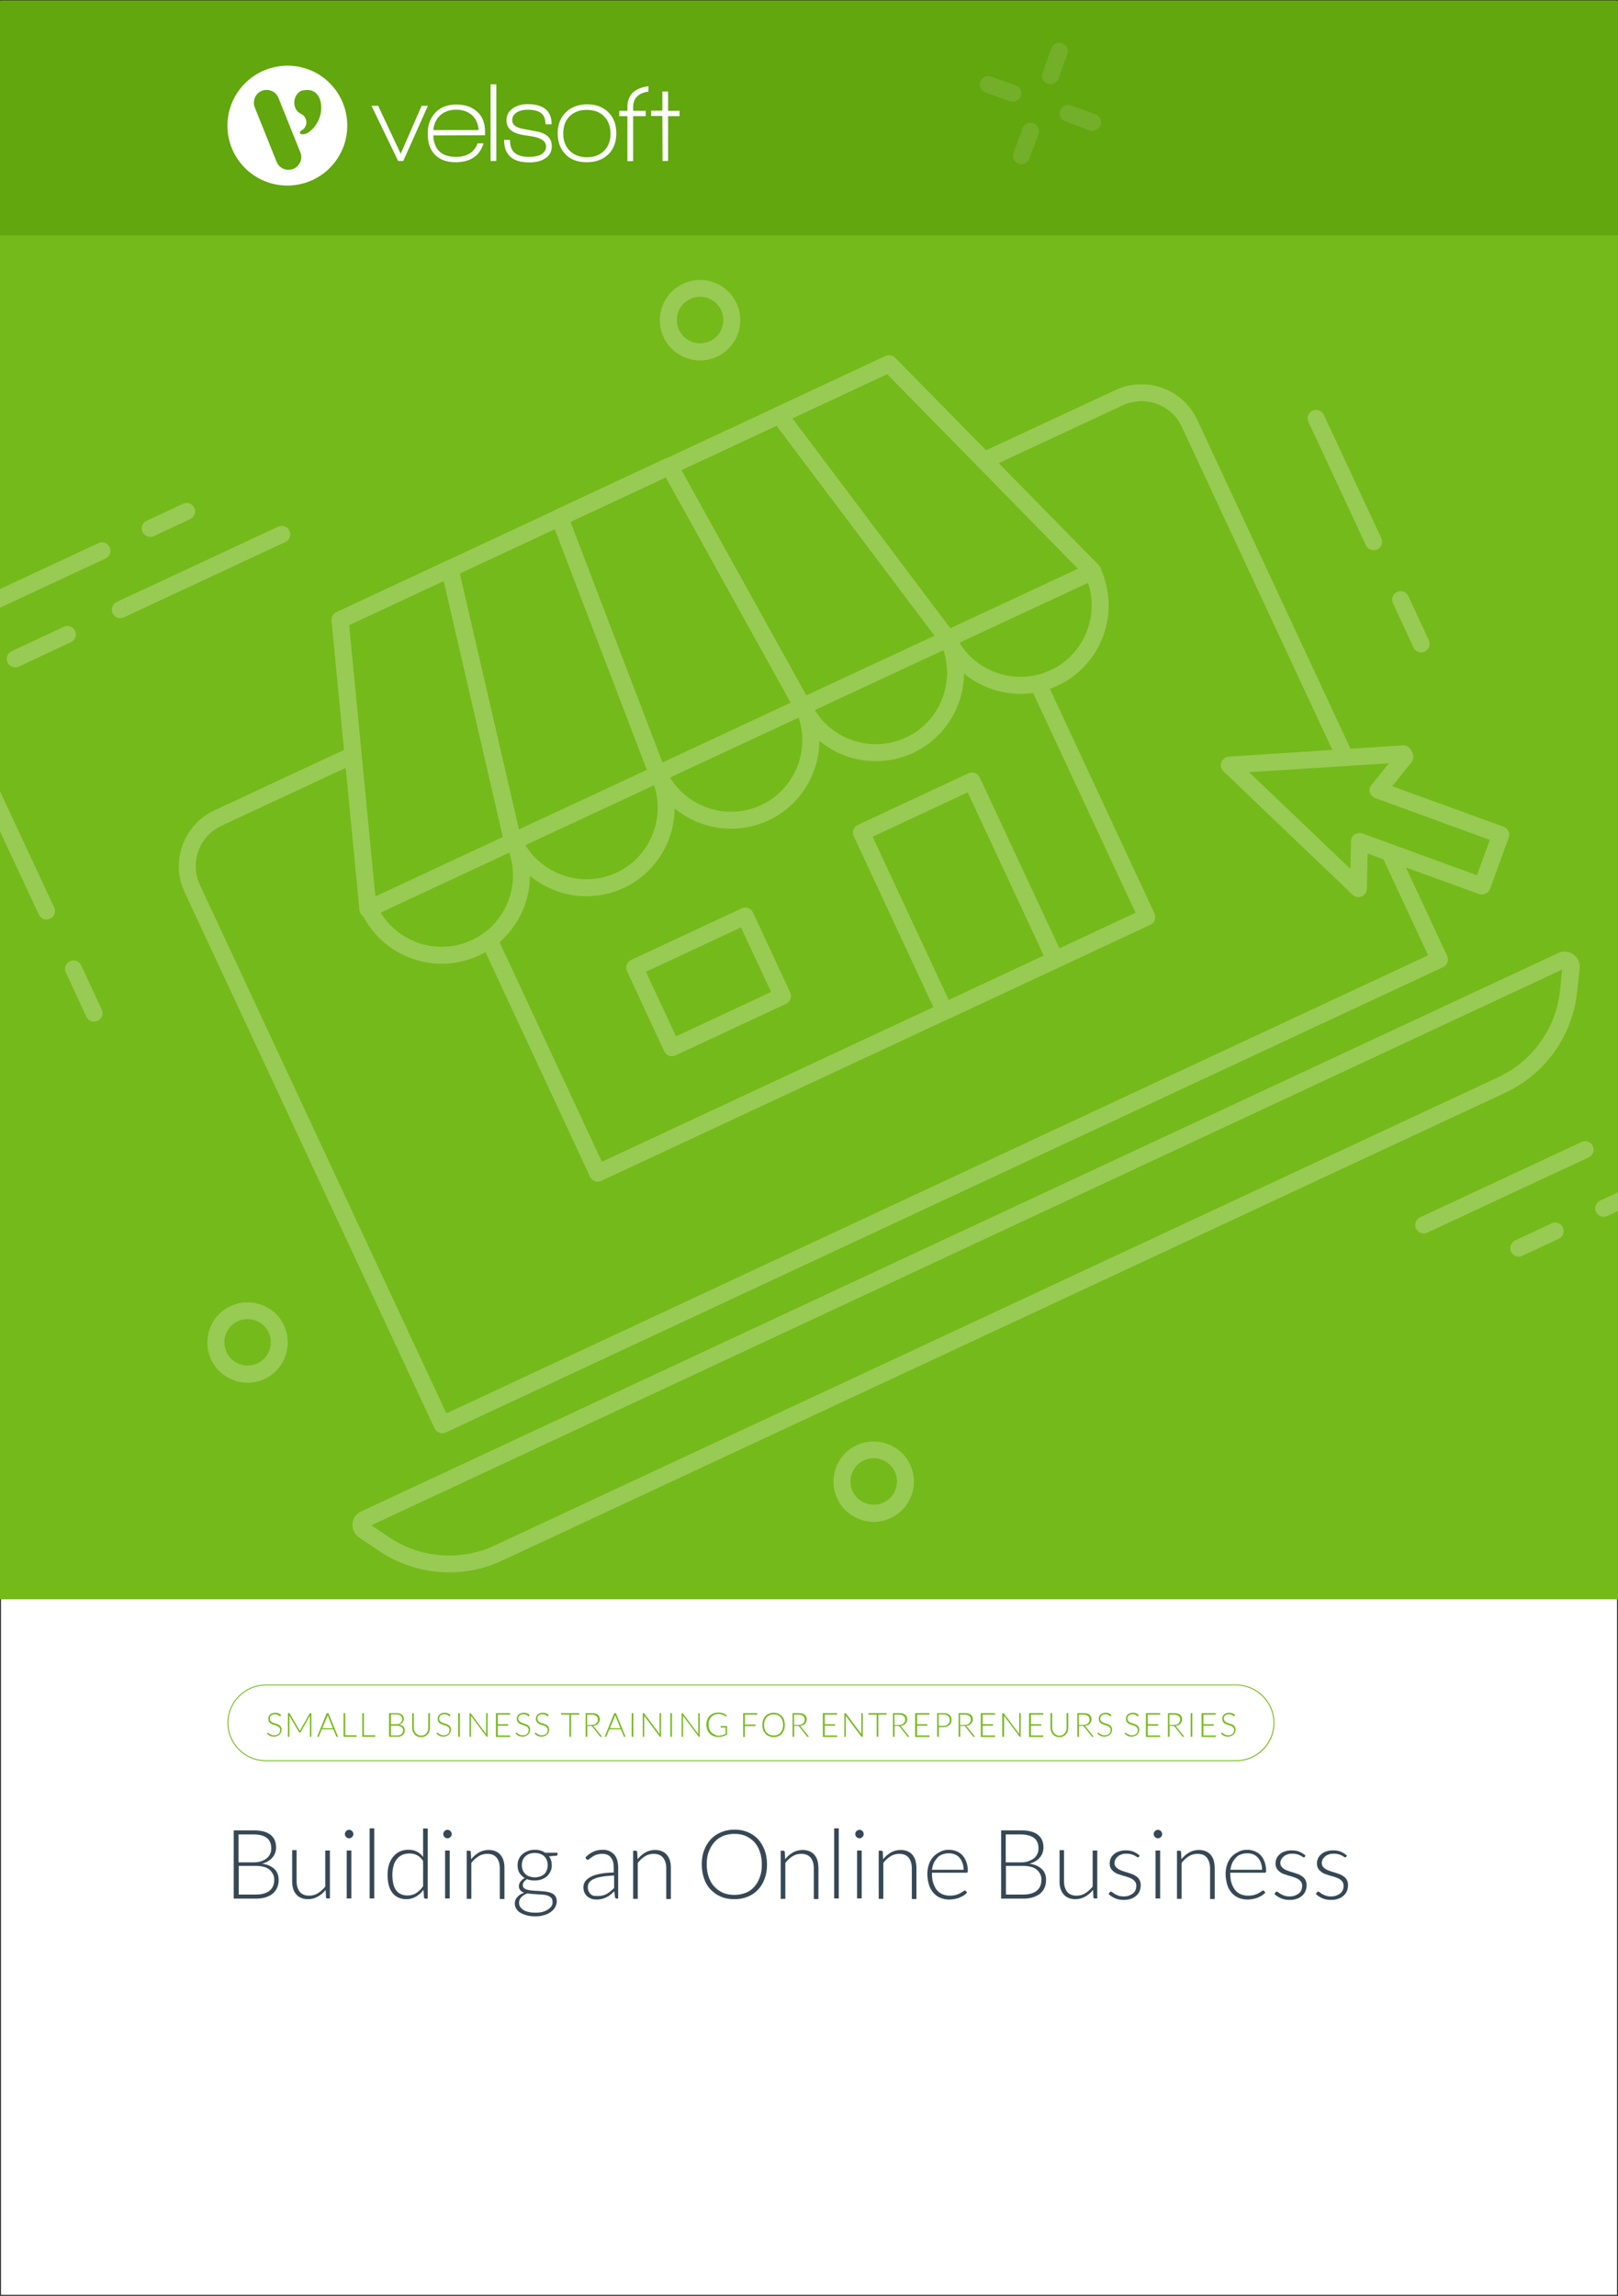<svg xmlns="http://www.w3.org/2000/svg" xml:space="preserve" style="enable-background:new 0 0 875 1241" viewBox="0 0 875 1241"><rect x="0" y="0" width="875" height="1241" fill="#333333" stroke="none"/>  <style>.st1{fill:#74ba1b}.st2{fill:#98cb53}.st3{fill:#364855}.st5{fill:#fff}</style>  <switch>    <g>      <path id="Template" d="M0 0h875v1241H0z" style="fill:#fff;stroke:#231f20;stroke-miterlimit:10"></path>      <g id="Layer_4">        <path d="M0 .5h875v864H0z" class="st1"></path>        <path d="M803.4 483.1c-1.1.5-2.4.6-3.5.2l-60.3-21.9-.4 19c0 1.8-1.1 3.4-2.8 4.2-1.7.7-3.6.3-4.9-.9l-69.9-66.8c-1.3-1.3-1.8-3.2-1.1-4.9.6-1.7 2.2-2.9 4-3l94.1-6.1c1.9-.1 3.7.9 4.5 2.6l.8 1.7c.7 1.6.5 3.5-.6 4.8l-10.4 13 60.3 21.9c2.4.9 3.6 3.5 2.7 5.9l-10.1 27.7c-.4 1.2-1.3 2.1-2.4 2.6zm-70.2-32.4c1.1-.5 2.4-.6 3.5-.2l62 22.6 7-19.1-62-22.6c-1.4-.5-2.5-1.7-2.9-3.1-.4-1.4-.1-3 .9-4.1l9.4-11.6-75.6 4.8 54.8 52.3.3-15c0-1.5.8-2.9 2-3.7l.6-.3zM549.7 54.6c-1.1.5-2.3.6-3.5.2L532.9 50c-2.4-.9-3.6-3.5-2.7-5.9.9-2.4 3.5-3.6 5.9-2.7l13.3 4.8c2.4.9 3.6 3.5 2.7 5.9-.5 1.1-1.4 2-2.4 2.5zM592.8 70.3c-1.1.5-2.3.6-3.5.2L576 65.6c-2.4-.9-3.6-3.5-2.7-5.9.9-2.4 3.5-3.6 5.9-2.7l13.3 4.8c2.4.9 3.6 3.5 2.7 5.9-.5 1.2-1.3 2.1-2.4 2.6zM554.3 88.3c-1.1.5-2.3.6-3.5.2-2.4-.9-3.6-3.5-2.7-5.9l4.9-13.3c.9-2.4 3.5-3.6 5.9-2.7 2.4.9 3.6 3.5 2.7 5.9l-4.9 13.3c-.5 1.1-1.3 2-2.4 2.5zM570 45.1c-1.1.5-2.3.6-3.5.2-2.4-.9-3.6-3.5-2.7-5.9l4.8-13.3c.9-2.4 3.5-3.6 5.9-2.7 2.4.9 3.6 3.5 2.7 5.9l-4.8 13.3c-.5 1.1-1.3 2.1-2.4 2.5zM52.8 551.8c-2.3 1.1-5 .1-6.1-2.2l-11.1-23.9c-1.1-2.3-.1-5 2.2-6.1s5-.1 6.1 2.2L55 545.7c1.1 2.3.1 5-2.2 6.1zM744.8 297c-2.3 1.1-5 .1-6.1-2.2l-31.1-66.7c-1.1-2.3-.1-5 2.2-6.1s5-.1 6.1 2.2l31.1 66.7c1.1 2.3.1 5-2.2 6.1zM770.5 352.2c-2.3 1.1-5 .1-6.1-2.2l-11.1-23.9c-1.1-2.3-.1-5 2.2-6.1 2.3-1.1 5-.1 6.1 2.2l11.1 23.9c1.1 2.3.1 5-2.2 6.1zM387.8 192.8c-10.9 5.1-23.9.3-28.9-10.5-5.1-10.9-.4-23.9 10.5-28.9 10.9-5.1 23.9-.4 28.9 10.5 5.1 10.8.4 23.8-10.5 28.9zm-14.5-31.2c-6.3 2.9-9 10.4-6.1 16.7s10.4 9 16.7 6.1c6.3-2.9 9-10.4 6.1-16.7-2.9-6.3-10.4-9-16.7-6.1zM481.7 820.6c-10.9 5.1-23.9.3-28.9-10.5-5.1-10.9-.4-23.9 10.5-28.9s23.9-.3 28.9 10.5c5.1 10.8.4 23.8-10.5 28.9zm-14.5-31.2c-6.3 2.9-9 10.4-6.1 16.7 2.9 6.3 10.4 9 16.7 6.1 6.3-2.9 9-10.4 6.1-16.7-2.9-6.3-10.4-9-16.7-6.1zM143.1 745.4c-10.9 5.1-23.9.3-28.9-10.5-5.1-10.9-.4-23.9 10.5-28.9s23.9-.4 28.9 10.5.4 23.8-10.5 28.9zm-14.5-31.2c-6.3 2.9-9 10.4-6.1 16.7 2.9 6.3 10.4 9 16.7 6.1 6.3-2.9 9-10.4 6.1-16.7-2.9-6.3-10.4-9-16.7-6.1zM154.3 293 67 333.7c-2.3 1.1-5 .1-6.1-2.2-1.1-2.3-.1-5 2.2-6.1l87.3-40.7c2.3-1.1 5-.1 6.1 2.2 1.1 2.3.1 5.1-2.2 6.1zM38.4 347.1l-28.2 13.2c-2.3 1.1-5 .1-6.1-2.2-1.1-2.3-.1-5 2.2-6.1l28.2-13.2c2.3-1.1 5-.1 6.1 2.2 1.1 2.3.1 5-2.2 6.1zM102.9 280.6l-19.7 9.2c-2.3 1.1-5 .1-6.1-2.2-1.1-2.3-.1-5 2.2-6.1l19.7-9.2c2.3-1.1 5-.1 6.1 2.2 1.1 2.2.1 5-2.2 6.1zM859.2 625.6l-87.3 40.7c-2.3 1.1-5 .1-6.1-2.2-1.1-2.3-.1-5 2.2-6.1l87.3-40.7c2.3-1.1 5-.1 6.1 2.2 1.1 2.3.1 5-2.2 6.1zM843 669.6l-19.7 9.2c-2.3 1.1-5 .1-6.1-2.2-1.1-2.3-.1-5 2.2-6.1l19.7-9.2c2.3-1.1 5-.1 6.1 2.2 1.1 2.3.1 5-2.2 6.1z" class="st2"></path>        <path d="M780.4 522.8 241.1 774.3c-2.3 1.1-5 .1-6.1-2.2L99.8 482.2c-7.7-16.6-.5-36.3 16-44.1l72.3-33.7c2.3-1.1 5-.1 6.1 2.2 1.1 2.3.1 5-2.2 6.1l-72.3 33.7c-12 5.6-17.2 19.9-11.6 31.9L241.4 764l530.9-247.6-24.9-53.5c-1.1-2.3-.1-5 2.2-6.1 2.3-1.1 5-.1 6.1 2.2l26.9 57.7c1.1 2.3.1 5-2.2 6.1zM728.5 411.6c-2.3 1.1-5 .1-6.1-2.2l-83.3-178.7c-5.6-12-19.9-17.2-31.9-11.6l-72.4 33.7c-2.3 1.1-5 .1-6.1-2.2-1.1-2.3-.1-5 2.2-6.1l72.4-33.7c16.6-7.7 36.3-.5 44.1 16l83.3 178.7c1.1 2.3.1 5-2.2 6.1zM814.2 590.6 271.3 843.7c-21.2 9.9-46.5 7.9-65.9-5.1l-11.2-7.5c-2.4-1.6-3.8-4.4-3.6-7.4.2-2.9 2-5.5 4.7-6.7l647.5-301.9c2.6-1.2 5.8-.9 8.1.8 2.4 1.7 3.7 4.6 3.4 7.5l-1.5 13.5c-2.6 23.2-17.4 43.8-38.6 53.7zM200.8 824.5l9.7 6.5c16.8 11.3 38.6 13 57 4.4l542.9-253.2c18.3-8.6 31.1-26.4 33.2-46.5l1.2-11.6-644 300.4zM572 370.6c-23.9 11.1-52.3.8-63.5-23.1-1.1-2.3-.1-5 2.2-6.1 2.3-1.1 5-.1 6.1 2.2 9 19.3 32 27.6 51.3 18.7 19.3-9 27.6-32 18.7-51.3-1.1-2.3-.1-5 2.2-6.1 2.3-1.1 5-.1 6.1 2.2 11.1 23.9.8 52.3-23.1 63.5z" class="st2"></path>        <path d="M493.8 407c-23.9 11.1-52.3.8-63.5-23.1-1.1-2.3-.1-5 2.2-6.1 2.3-1.1 5-.1 6.1 2.2 9 19.3 32 27.6 51.3 18.7 19.3-9 27.6-32 18.7-51.3-1.1-2.3-.1-5 2.2-6.1 2.3-1.1 5-.1 6.1 2.2 11.1 23.9.7 52.4-23.1 63.5z" class="st2"></path>        <path d="M415.5 443.5c-23.9 11.1-52.3.8-63.5-23.1-1.1-2.3-.1-5 2.2-6.1s5-.1 6.1 2.2c9 19.3 32 27.6 51.3 18.7 19.3-9 27.6-32 18.7-51.3-1.1-2.3-.1-5 2.2-6.1 2.3-1.1 5-.1 6.1 2.2 11.2 23.9.8 52.4-23.1 63.5z" class="st2"></path>        <path d="M337.3 480c-23.9 11.1-52.3.8-63.5-23.1-1.1-2.3-.1-5 2.2-6.1 2.3-1.1 5-.1 6.1 2.2 9 19.3 32 27.6 51.3 18.7 19.3-9 27.6-32 18.7-51.3-1.1-2.3-.1-5 2.2-6.1s5-.1 6.1 2.2c11.1 23.9.7 52.4-23.1 63.5z" class="st2"></path>        <path d="M259 516.5c-23.9 11.1-52.3.8-63.5-23.1-1.1-2.3-.1-5 2.2-6.1 2.3-1.1 5-.1 6.1 2.2 9 19.3 32 27.6 51.3 18.7s27.7-32 18.7-51.3c-1.1-2.3-.1-5 2.2-6.1 2.3-1.1 5-.1 6.1 2.2 11.2 23.9.8 52.4-23.1 63.5z" class="st2"></path>        <path d="M622.1 499.9 325.2 638.3c-2.3 1.1-5 .1-6.1-2.2l-58.7-126c-1.1-2.3-.1-5 2.2-6.1 2.3-1.1 5-.1 6.1 2.2L325.5 628l288.6-134.6-56.8-121.8c-1.1-2.3-.1-5 2.2-6.1s5-.1 6.1 2.2l58.7 126c1.1 2.4.1 5.1-2.2 6.2zM592.8 313c-1.7.8-3.8.5-5.2-.9L479.8 202.2l-291 135.7 14.8 153.2c.2 2.5-1.6 4.8-4.1 5-2.5.2-4.8-1.6-5-4.1l-15.1-156.4c-.2-1.9.9-3.8 2.6-4.6l296.9-138.5c1.8-.8 3.9-.4 5.2.9l110.1 112.1c1.8 1.8 1.8 4.7-.1 6.5-.4.4-.9.7-1.3 1z" class="st2"></path>        <path d="m279.3 459.1-78.4 36.5c-1.3.6-2.9.6-4.2-.2-1.3-.7-2.1-2.1-2.3-3.5l-15.1-156.4c-.2-1.9.9-3.8 2.6-4.6l59.4-27.7c1.3-.6 2.7-.6 4 0s2.1 1.7 2.5 3.1l34.1 147.5c.4 2.3-.7 4.4-2.6 5.3zm-76.4 25.5 69.1-32.2L240 314l-51.3 23.9 14.2 146.7z" class="st2"></path>        <path d="m357.7 422.6-78.4 36.5c-1.3.6-2.7.6-4 0-1.2-.6-2.1-1.7-2.5-3.1l-34.1-147.5c-.5-2.1.6-4.3 2.5-5.2l59.4-27.7c1.2-.5 2.5-.6 3.7-.1 1.2.5 2.1 1.4 2.6 2.6L360 416.8c.9 2.2-.2 4.8-2.3 5.8zm-77.2 25.8 69.4-32.3L300.1 286l-51.6 24 32 138.4z" class="st2"></path>        <path d="m436 386-78.4 36.5c-1.2.5-2.5.6-3.7.1-1.2-.5-2.1-1.4-2.6-2.6l-53.1-138.7c-.9-2.2.2-4.8 2.3-5.8l59.4-27.7c2.2-1 4.8-.2 6 1.9L438 379.5c.6 1.1.7 2.4.4 3.6-.3 1.4-1.2 2.4-2.4 2.9zm-77.8 26.2 69.4-32.4L360.1 258l-51.6 24.1 49.7 130.1z" class="st2"></path>        <path d="M514.4 349.5 436 386c-2.2 1-4.8.2-6-1.9l-72-129.8c-.6-1.1-.7-2.4-.4-3.6.4-1.2 1.3-2.2 2.4-2.7l59.4-27.7c2-.9 4.3-.3 5.6 1.4l91.1 121c.8 1.1 1.1 2.5.8 3.9-.3 1.2-1.2 2.3-2.5 2.9zM436 375.9l69.4-32.3L420 230.1l-51.5 24L436 375.9z" class="st2"></path>        <path d="m592.8 313-78.4 36.5c-2 .9-4.3.3-5.6-1.4l-91.1-121c-.8-1.1-1.1-2.5-.8-3.9.3-1.3 1.3-2.5 2.5-3l59.4-27.7c1.8-.8 3.9-.4 5.2.9l110.1 112.1c1 1.1 1.5 2.6 1.2 4-.2 1.6-1.2 2.8-2.5 3.5zm-78.9 26.6 69.1-32.2-103.2-105.2-51.3 23.9 85.4 113.5zM572.6 522.9l-59.8 27.9c-2.3 1.1-5 .1-6.1-2.2l-45-96.6c-1.1-2.3-.1-5 2.2-6.1l59.8-27.9c2.3-1.1 5-.1 6.1 2.2l45.1 96.6c1 2.3 0 5.1-2.3 6.1zm-59.5 17.7 51.4-24-41.2-88.3-51.4 24 41.2 88.3zM425.1 542.6l-59.8 27.9c-2.3 1.1-5 .1-6.1-2.2L339.1 525c-1.1-2.3-.1-5 2.2-6.1l59.8-27.9c2.3-1.1 5-.1 6.1 2.2l20.1 43.2c1.1 2.4.1 5.1-2.2 6.2zm-59.5 17.6 51.4-24-16.3-34.9-51.4 24 16.3 34.9zM59.3 295.8c-1.1-2.3-3.8-3.3-6.1-2.2L0 318.4v10.1l57.1-26.6c2.3-1.1 3.3-3.8 2.2-6.1zM29.3 490.5 0 427.7v21.7l21 45c1.1 2.3 3.8 3.3 6.1 2.2 2.3-1 3.3-3.8 2.2-6.1zM875 644.5l-9.7 4.5c-2.3 1.1-3.3 3.8-2.2 6.1 1.1 2.3 3.8 3.3 6.1 2.2l5.8-2.7v-10.1z" class="st2"></path>        <path d="M668.5 952H143.7c-11.4 0-20.7-9.3-20.7-20.7s9.3-20.7 20.7-20.7h524.8c11.4 0 20.7 9.3 20.7 20.7S680 952 668.5 952zm-524.8-40.9c-11.1 0-20.2 9.1-20.2 20.2s9.1 20.2 20.2 20.2h524.8c11.1 0 20.2-9.1 20.2-20.2s-9.1-20.2-20.2-20.2H143.7z" class="st1"></path>        <path d="M126.4 1026.3v-36.9H137c2.1 0 3.9.2 5.5.6 1.5.4 2.8 1 3.8 1.8s1.8 1.8 2.3 3c.5 1.2.7 2.5.7 4 0 1-.2 1.9-.5 2.8-.3.9-.8 1.7-1.5 2.5-.6.8-1.4 1.4-2.4 2-.9.6-2 1-3.2 1.3 2.9.4 5.1 1.4 6.7 2.9 1.6 1.5 2.3 3.5 2.3 5.9 0 1.6-.3 3-.8 4.2-.6 1.3-1.4 2.3-2.4 3.2-1.1.9-2.4 1.5-3.9 2s-3.3.7-5.3.7h-11.9zm2.7-19.6h8c1.7 0 3.2-.2 4.4-.7 1.2-.4 2.2-1 3-1.7.8-.7 1.3-1.5 1.7-2.4.4-.9.5-1.8.5-2.8 0-2.5-.8-4.4-2.4-5.6-1.6-1.3-4-1.9-7.3-1.9h-8v15.1zm0 1.9v15.5h9.3c3.2 0 5.7-.7 7.4-2.1 1.7-1.4 2.5-3.4 2.5-5.9 0-1.2-.2-2.2-.7-3.1s-1.1-1.7-1.9-2.4c-.8-.7-1.9-1.2-3.1-1.5-1.2-.3-2.6-.5-4.1-.5h-9.4zM160.4 1000.3v16.6c0 2.4.6 4.3 1.7 5.7s2.8 2.1 5.1 2.1c1.7 0 3.3-.4 4.7-1.3s2.8-2.1 4-3.6v-19.5h2.5v25.9H177c-.5 0-.7-.2-.7-.7l-.2-3.9c-1.2 1.5-2.6 2.7-4.2 3.6-1.6.9-3.3 1.4-5.3 1.4-1.4 0-2.7-.2-3.8-.7s-2-1.1-2.7-2c-.7-.9-1.3-1.9-1.6-3.1-.4-1.2-.5-2.6-.5-4.1v-16.6h2.4zM191.1 991.4c0 .3-.1.6-.2.9-.1.3-.3.5-.5.7-.2.2-.5.4-.7.5-.3.1-.6.2-.9.2-.3 0-.6-.1-.9-.2-.3-.1-.5-.3-.7-.5-.2-.2-.4-.4-.5-.7-.1-.3-.2-.6-.2-.9s.1-.6.2-.9c.1-.3.3-.5.5-.7.2-.2.5-.4.7-.5.3-.1.6-.2.9-.2.3 0 .6.1.9.2.3.1.5.3.7.5.2.2.4.5.5.7s.2.6.2.9zm-1.1 8.9v25.9h-2.5v-25.9h2.5zM202.4 988.3v37.9h-2.5v-37.9h2.5zM230 1026.3c-.4 0-.7-.2-.7-.7l-.3-4.1c-1.1 1.6-2.5 2.8-4 3.7-1.5.9-3.3 1.4-5.2 1.4-3.2 0-5.7-1.1-7.5-3.3-1.8-2.2-2.7-5.5-2.7-9.9 0-1.9.2-3.7.7-5.3.5-1.6 1.2-3.1 2.2-4.3 1-1.2 2.1-2.2 3.6-2.9 1.4-.7 3-1 4.8-1 1.8 0 3.3.3 4.6 1 1.3.7 2.4 1.6 3.3 2.9v-15.4h2.5v37.9H230zm-9.6-1.7c1.7 0 3.3-.4 4.7-1.3s2.6-2.1 3.7-3.7v-13.7c-1-1.5-2.1-2.5-3.3-3.1s-2.6-.9-4.1-.9-2.9.3-4 .8c-1.1.6-2.1 1.3-2.9 2.4-.8 1-1.4 2.2-1.7 3.6-.4 1.4-.6 3-.6 4.7 0 3.9.7 6.7 2.1 8.5 1.4 1.8 3.5 2.7 6.1 2.7zM244.3 991.4c0 .3-.1.6-.2.9-.1.3-.3.5-.5.7-.2.2-.5.4-.7.5-.3.1-.6.2-.9.2-.3 0-.6-.1-.9-.2-.3-.1-.5-.3-.7-.5-.2-.2-.4-.4-.5-.7-.1-.3-.2-.6-.2-.9s.1-.6.2-.9c.1-.3.3-.5.5-.7.2-.2.5-.4.7-.5.3-.1.6-.2.9-.2.3 0 .6.1.9.2.3.1.5.3.7.5.2.2.4.5.5.7s.2.6.2.9zm-1.1 8.9v25.9h-2.5v-25.9h2.5zM252.4 1026.3v-25.9h1.4c.5 0 .7.2.8.7l.2 3.9c1.2-1.5 2.6-2.7 4.1-3.6 1.6-.9 3.3-1.4 5.3-1.4 1.4 0 2.7.2 3.8.7 1.1.5 2 1.1 2.7 2s1.3 1.9 1.6 3.1c.4 1.2.5 2.6.5 4.1v16.6h-2.5v-16.6c0-2.4-.6-4.3-1.7-5.7-1.1-1.4-2.8-2.1-5.1-2.1-1.7 0-3.3.4-4.7 1.3s-2.8 2.1-3.9 3.6v19.4h-2.5zM289.2 999.9c1.1 0 2.2.1 3.1.4 1 .3 1.8.7 2.6 1.2h6.6v.9c0 .4-.2.7-.7.7l-3.9.3c.5.7.9 1.4 1.1 2.2.3.8.4 1.7.4 2.6 0 1.3-.2 2.4-.7 3.4-.5 1-1.1 1.9-1.9 2.6-.8.7-1.8 1.3-2.9 1.7s-2.4.6-3.8.6c-1.5 0-2.9-.2-4.1-.7-.7.4-1.3.9-1.7 1.5-.4.6-.6 1.1-.6 1.7 0 .7.3 1.3.8 1.7.5.4 1.2.7 2.1.9s1.8.3 2.9.4c1.1.1 2.2.1 3.4.2 1.1.1 2.3.2 3.4.3 1.1.2 2.1.4 2.9.8.9.4 1.6.9 2.1 1.6.5.7.8 1.6.8 2.8 0 1.1-.3 2.1-.8 3.1s-1.3 1.9-2.3 2.6c-1 .8-2.2 1.4-3.7 1.8-1.4.5-3.1.7-4.8.7-1.8 0-3.4-.2-4.8-.6-1.4-.4-2.5-.9-3.5-1.5s-1.6-1.4-2.1-2.2-.7-1.7-.7-2.7c0-1.4.5-2.6 1.4-3.5.9-1 2.1-1.8 3.7-2.3-.9-.3-1.6-.7-2.1-1.3-.5-.6-.8-1.3-.8-2.3 0-.4.1-.7.2-1.1.1-.4.3-.8.6-1.2.3-.4.6-.8 1-1.1.4-.3.8-.7 1.4-.9-1.2-.7-2.2-1.7-2.9-2.8-.7-1.2-1-2.6-1-4.1 0-1.3.2-2.4.7-3.4.4-1 1.1-1.9 1.9-2.6.8-.7 1.8-1.3 2.9-1.7 1.1-.5 2.4-.7 3.8-.7zm9.6 28.1c0-.8-.2-1.5-.6-2-.4-.5-1-.9-1.7-1.2-.7-.3-1.5-.5-2.5-.6-.9-.1-1.9-.2-2.9-.2-1-.1-2-.1-3.1-.2-1-.1-2-.2-2.9-.3-.7.3-1.3.6-1.8.9s-1 .7-1.4 1.1-.7.9-.9 1.4c-.2.5-.3 1.1-.3 1.7 0 .8.2 1.5.6 2.1.4.7 1 1.2 1.7 1.7.8.5 1.7.9 2.8 1.1 1.1.3 2.4.4 3.8.4 1.3 0 2.6-.1 3.7-.4 1.1-.3 2.1-.7 3-1.3.8-.5 1.5-1.2 2-1.9s.5-1.4.5-2.3zm-9.6-13.2c1.1 0 2.1-.2 3-.5s1.6-.8 2.2-1.3c.6-.6 1-1.3 1.3-2.1s.5-1.7.5-2.7-.2-1.9-.5-2.7c-.3-.8-.8-1.5-1.4-2.1s-1.3-1-2.2-1.3c-.9-.3-1.8-.5-2.9-.5-1.1 0-2.1.2-2.9.5-.9.3-1.6.8-2.2 1.3-.6.6-1.1 1.3-1.4 2.1-.3.8-.5 1.7-.5 2.7s.2 1.9.5 2.7c.3.8.8 1.5 1.4 2.1.6.6 1.3 1 2.2 1.3s1.8.5 2.9.5zM333.6 1026.3c-.5 0-.8-.2-1-.7l-.4-3.3c-.7.7-1.4 1.3-2.1 1.9-.7.6-1.4 1-2.2 1.4-.8.4-1.6.7-2.5.9-.9.2-1.9.3-2.9.3-.9 0-1.7-.1-2.6-.4-.8-.3-1.6-.7-2.2-1.2s-1.2-1.2-1.6-2.1c-.4-.8-.6-1.9-.6-3s.3-2.1.9-3c.6-.9 1.6-1.8 2.9-2.5 1.3-.7 3-1.3 5.1-1.7 2.1-.4 4.6-.7 7.5-.7v-2.7c0-2.4-.5-4.2-1.6-5.5-1-1.3-2.6-1.9-4.6-1.9-1.3 0-2.3.2-3.2.5-.9.3-1.6.7-2.2 1.1s-1.1.8-1.5 1.1c-.4.3-.7.5-1 .5-.3 0-.6-.2-.8-.5l-.4-.8c1.4-1.4 2.8-2.4 4.3-3.1 1.5-.7 3.2-1 5.1-1 1.4 0 2.6.2 3.6.7s1.9 1.1 2.6 1.9 1.2 1.8 1.6 3c.3 1.2.5 2.5.5 3.9v16.9h-.7zm-10.5-1.4c1 0 1.9-.1 2.8-.3.8-.2 1.6-.5 2.3-.9.7-.4 1.4-.9 2-1.4.6-.5 1.2-1.1 1.9-1.7v-6.8c-2.5.1-4.6.3-6.4.6-1.8.3-3.3.7-4.4 1.2-1.2.5-2 1.1-2.6 1.9-.5.7-.8 1.5-.8 2.5 0 .9.1 1.6.4 2.3.3.6.7 1.2 1.1 1.6.5.4 1 .7 1.6.9.8 0 1.4.1 2.1.1zM342.4 1026.3v-25.9h1.4c.5 0 .7.2.8.7l.2 3.9c1.2-1.5 2.6-2.7 4.1-3.6 1.6-.9 3.3-1.4 5.3-1.4 1.4 0 2.7.2 3.8.7 1.1.5 2 1.1 2.7 2s1.3 1.9 1.6 3.1c.4 1.2.5 2.6.5 4.1v16.6h-2.5v-16.6c0-2.4-.6-4.3-1.7-5.7-1.1-1.4-2.8-2.1-5.1-2.1-1.7 0-3.3.4-4.7 1.3s-2.8 2.1-3.9 3.6v19.4h-2.5zM414.8 1007.8c0 2.9-.4 5.4-1.3 7.8s-2.1 4.3-3.6 5.9-3.4 2.9-5.6 3.8c-2.2.9-4.5 1.3-7.2 1.3-2.6 0-5-.4-7.1-1.3-2.2-.9-4-2.2-5.6-3.8s-2.8-3.6-3.6-5.9-1.3-4.9-1.3-7.8c0-2.8.4-5.4 1.3-7.7s2.1-4.3 3.6-5.9c1.5-1.6 3.4-2.9 5.6-3.8 2.2-.9 4.5-1.4 7.1-1.4 2.6 0 5 .4 7.2 1.3s4 2.2 5.6 3.8c1.5 1.7 2.7 3.6 3.6 6s1.3 4.9 1.3 7.7zm-2.8 0c0-2.6-.4-4.9-1.1-6.9-.7-2.1-1.7-3.8-3-5.2-1.3-1.4-2.9-2.5-4.7-3.3-1.8-.8-3.9-1.1-6.1-1.1-2.2 0-4.2.4-6 1.1-1.8.8-3.4 1.8-4.7 3.3-1.3 1.4-2.3 3.2-3.1 5.2s-1.1 4.4-1.1 6.9c0 2.6.4 4.9 1.1 6.9.7 2 1.7 3.8 3.1 5.2 1.3 1.4 2.9 2.5 4.7 3.3 1.8.7 3.8 1.1 6 1.1s4.2-.4 6.1-1.1c1.8-.7 3.4-1.8 4.7-3.3 1.3-1.4 2.3-3.2 3-5.2.8-2 1.1-4.3 1.1-6.9zM422.2 1026.3v-25.9h1.4c.5 0 .7.2.8.7l.2 3.9c1.2-1.5 2.6-2.7 4.1-3.6 1.6-.9 3.3-1.4 5.3-1.4 1.4 0 2.7.2 3.8.7s2 1.1 2.7 2 1.3 1.9 1.6 3.1.5 2.6.5 4.1v16.6h-2.5v-16.6c0-2.4-.6-4.3-1.7-5.7-1.1-1.4-2.8-2.1-5.1-2.1-1.7 0-3.3.4-4.7 1.3s-2.8 2.1-3.9 3.6v19.4h-2.5zM453.6 988.3v37.9h-2.5v-37.9h2.5zM467.1 991.4c0 .3-.1.6-.2.9-.1.3-.3.5-.5.7-.2.2-.5.4-.7.5-.3.1-.6.2-.9.2-.3 0-.6-.1-.9-.2-.3-.1-.5-.3-.7-.5-.2-.2-.4-.4-.5-.7-.1-.3-.2-.6-.2-.9s.1-.6.2-.9c.1-.3.3-.5.5-.7.2-.2.5-.4.7-.5.3-.1.6-.2.9-.2.3 0 .6.1.9.2.3.1.5.3.7.5.2.2.4.5.5.7.1.3.2.6.2.9zm-1.1 8.9v25.9h-2.5v-25.9h2.5zM475.2 1026.3v-25.9h1.4c.5 0 .7.2.8.7l.2 3.9c1.2-1.5 2.6-2.7 4.1-3.6 1.6-.9 3.3-1.4 5.3-1.4 1.4 0 2.7.2 3.8.7 1.1.5 2 1.1 2.7 2 .7.9 1.3 1.9 1.6 3.1s.5 2.6.5 4.1v16.6h-2.5v-16.6c0-2.4-.6-4.3-1.7-5.7s-2.8-2.1-5.1-2.1c-1.7 0-3.3.4-4.7 1.3s-2.8 2.1-3.9 3.6v19.4h-2.5zM513.2 999.9c1.5 0 2.8.3 4.1.8 1.2.5 2.3 1.2 3.2 2.2.9 1 1.6 2.2 2.1 3.6s.8 3 .8 4.8c0 .4-.1.6-.2.8-.1.1-.3.2-.5.2H504v.5c0 1.9.2 3.7.7 5.1.5 1.5 1.1 2.7 1.9 3.7.8 1 1.8 1.8 3 2.3 1.2.5 2.5.8 4 .8 1.3 0 2.4-.1 3.4-.4 1-.3 1.8-.6 2.4-1 .7-.4 1.2-.7 1.6-1s.7-.4.8-.4c.2 0 .4.1.5.3l.7.8c-.4.5-1 1-1.7 1.5s-1.5.8-2.3 1.2-1.7.6-2.7.8c-1 .2-1.9.3-2.9.3-1.8 0-3.4-.3-4.8-.9-1.5-.6-2.7-1.5-3.8-2.7-1-1.2-1.9-2.6-2.4-4.3s-.9-3.7-.9-5.9c0-1.9.3-3.6.8-5.1.5-1.6 1.3-2.9 2.3-4.1 1-1.1 2.2-2 3.7-2.7 1.4-.9 3-1.2 4.9-1.2zm0 1.9c-1.3 0-2.5.2-3.6.6-1.1.4-2 1-2.7 1.8s-1.4 1.7-1.9 2.8c-.5 1.1-.8 2.3-1 3.7h17.1c0-1.4-.2-2.6-.6-3.7-.4-1.1-.9-2-1.6-2.8-.7-.8-1.5-1.4-2.5-1.8s-2-.6-3.2-.6zM541.4 1026.3v-36.9H552c2.1 0 3.9.2 5.5.6s2.8 1 3.8 1.8 1.8 1.8 2.3 3c.5 1.2.7 2.5.7 4 0 1-.2 1.9-.5 2.8-.3.9-.8 1.7-1.5 2.5-.6.8-1.4 1.4-2.4 2-.9.6-2 1-3.2 1.3 2.9.4 5.1 1.4 6.7 2.9 1.6 1.5 2.3 3.5 2.3 5.9 0 1.6-.3 3-.8 4.2-.6 1.3-1.4 2.3-2.4 3.2-1.1.9-2.4 1.5-3.9 2s-3.3.7-5.3.7h-11.9zm2.6-19.6h8c1.7 0 3.2-.2 4.4-.7s2.2-1 3-1.7c.8-.7 1.3-1.5 1.7-2.4.4-.9.5-1.8.5-2.8 0-2.5-.8-4.4-2.4-5.6s-4-1.9-7.3-1.9h-8v15.1zm0 1.9v15.5h9.3c3.2 0 5.7-.7 7.4-2.1s2.5-3.4 2.5-5.9c0-1.2-.2-2.2-.7-3.1-.4-.9-1.1-1.7-1.9-2.4-.8-.7-1.9-1.2-3.1-1.5s-2.6-.5-4.1-.5H544zM575.4 1000.3v16.6c0 2.4.6 4.3 1.7 5.7s2.8 2.1 5.1 2.1c1.7 0 3.3-.4 4.7-1.3s2.8-2.1 4-3.6v-19.5h2.5v25.9H592c-.5 0-.7-.2-.7-.7l-.2-3.9c-1.2 1.5-2.6 2.7-4.2 3.6-1.6.9-3.3 1.4-5.3 1.4-1.4 0-2.7-.2-3.8-.7s-2-1.1-2.7-2-1.3-1.9-1.6-3.1c-.4-1.2-.5-2.6-.5-4.1v-16.6h2.4zM616 1003.6c-.1.2-.3.4-.6.4-.2 0-.4-.1-.7-.3-.3-.2-.7-.5-1.2-.7-.5-.3-1.1-.5-1.8-.7-.7-.2-1.6-.3-2.6-.3-.9 0-1.8.1-2.6.4-.8.3-1.4.6-2 1.1-.5.5-1 1-1.3 1.6s-.5 1.2-.5 1.9c0 .8.2 1.5.6 2 .4.5 1 1 1.6 1.4.7.4 1.4.7 2.3 1s1.7.6 2.6.8c.9.3 1.8.6 2.6.9s1.6.8 2.3 1.3 1.2 1.1 1.6 1.9c.4.7.6 1.6.6 2.7s-.2 2.2-.6 3.2c-.4 1-1 1.8-1.8 2.5s-1.7 1.3-2.9 1.7c-1.1.4-2.4.6-3.9.6-1.8 0-3.4-.3-4.7-.9-1.3-.6-2.5-1.3-3.5-2.3l.6-.9.3-.3c.1-.1.3-.1.4-.1.2 0 .5.1.8.4.3.3.8.6 1.3.9.5.3 1.2.6 2 .9.8.3 1.8.4 2.9.4 1.1 0 2.1-.2 2.9-.5.8-.3 1.5-.7 2.1-1.2.6-.5 1-1.1 1.3-1.8.3-.7.4-1.4.4-2.2 0-.9-.2-1.6-.6-2.2-.4-.6-1-1.1-1.6-1.5-.7-.4-1.4-.7-2.3-1-.9-.3-1.7-.6-2.7-.8l-2.7-.9c-.9-.3-1.6-.7-2.3-1.3-.7-.5-1.2-1.1-1.6-1.8-.4-.7-.6-1.6-.6-2.7 0-.9.2-1.8.6-2.7.4-.9 1-1.6 1.7-2.2.7-.6 1.6-1.2 2.7-1.5 1.1-.4 2.3-.6 3.6-.6 1.6 0 3 .2 4.2.7s2.4 1.2 3.4 2.1l-.3.6zM628.5 991.4c0 .3-.1.6-.2.9-.1.3-.3.5-.5.7-.2.2-.5.4-.7.5-.3.1-.6.2-.9.2-.3 0-.6-.1-.9-.2-.3-.1-.5-.3-.7-.5-.2-.2-.4-.4-.5-.7-.1-.3-.2-.6-.2-.9s.1-.6.2-.9c.1-.3.3-.5.5-.7.2-.2.5-.4.7-.5.3-.1.6-.2.9-.2.3 0 .6.1.9.2.3.1.5.3.7.5.2.2.4.5.5.7.1.3.2.6.2.9zm-1.1 8.9v25.9h-2.5v-25.9h2.5zM636.5 1026.3v-25.9h1.4c.5 0 .7.2.8.7l.2 3.9c1.2-1.5 2.6-2.7 4.1-3.6 1.6-.9 3.3-1.4 5.3-1.4 1.4 0 2.7.2 3.8.7 1.1.5 2 1.1 2.7 2 .7.9 1.3 1.9 1.6 3.1s.5 2.6.5 4.1v16.6h-2.5v-16.6c0-2.4-.6-4.3-1.7-5.7s-2.8-2.1-5.1-2.1c-1.7 0-3.3.4-4.7 1.3s-2.8 2.1-3.9 3.6v19.4h-2.5zM674.5 999.9c1.5 0 2.8.3 4.1.8 1.2.5 2.3 1.2 3.2 2.2.9 1 1.6 2.2 2.1 3.6s.8 3 .8 4.8c0 .4-.1.6-.2.8-.1.1-.3.2-.5.2h-18.7v.5c0 1.9.2 3.7.7 5.1.5 1.5 1.1 2.7 1.9 3.7.8 1 1.8 1.8 3 2.3 1.2.5 2.5.8 4 .8 1.3 0 2.4-.1 3.4-.4 1-.3 1.8-.6 2.4-1 .7-.4 1.2-.7 1.6-1s.7-.4.8-.4c.2 0 .4.1.5.3l.7.8c-.4.5-1 1-1.7 1.5s-1.5.8-2.3 1.2-1.7.6-2.7.8c-1 .2-1.9.3-2.9.3-1.8 0-3.4-.3-4.8-.9-1.5-.6-2.7-1.5-3.8-2.7-1-1.2-1.9-2.6-2.4-4.3s-.9-3.7-.9-5.9c0-1.9.3-3.6.8-5.1.5-1.6 1.3-2.9 2.3-4.1 1-1.1 2.2-2 3.7-2.7 1.4-.9 3.1-1.2 4.9-1.2zm.1 1.9c-1.3 0-2.5.2-3.6.6-1.1.4-2 1-2.7 1.8s-1.4 1.7-1.9 2.8c-.5 1.1-.8 2.3-1 3.7h17.1c0-1.4-.2-2.6-.6-3.7-.4-1.1-.9-2-1.6-2.8-.7-.8-1.5-1.4-2.5-1.8s-2.1-.6-3.2-.6zM705.7 1003.6c-.1.2-.3.4-.6.4-.2 0-.4-.1-.7-.3-.3-.2-.7-.5-1.2-.7-.5-.3-1.1-.5-1.8-.7-.7-.2-1.6-.3-2.6-.3-.9 0-1.8.1-2.6.4-.8.3-1.4.6-2 1.1-.5.5-1 1-1.3 1.6s-.5 1.2-.5 1.9c0 .8.2 1.5.6 2 .4.5 1 1 1.6 1.4.7.4 1.4.7 2.3 1s1.7.6 2.6.8c.9.3 1.8.6 2.6.9s1.6.8 2.3 1.3 1.2 1.1 1.6 1.9c.4.7.6 1.6.6 2.7s-.2 2.2-.6 3.2c-.4 1-1 1.8-1.8 2.5s-1.7 1.3-2.9 1.7c-1.1.4-2.4.6-3.9.6-1.8 0-3.4-.3-4.7-.9-1.3-.6-2.5-1.3-3.5-2.3l.6-.9.3-.3c.1-.1.3-.1.4-.1.2 0 .5.1.8.4.3.3.8.6 1.3.9.5.3 1.2.6 2 .9.8.3 1.8.4 2.9.4 1.1 0 2.1-.2 2.9-.5.8-.3 1.5-.7 2.1-1.2.6-.5 1-1.1 1.3-1.8.3-.7.4-1.4.4-2.2 0-.9-.2-1.6-.6-2.2-.4-.6-1-1.1-1.6-1.5-.7-.4-1.4-.7-2.3-1-.9-.3-1.7-.6-2.7-.8l-2.7-.9c-.9-.3-1.6-.7-2.3-1.3-.7-.5-1.2-1.1-1.6-1.8-.4-.7-.6-1.6-.6-2.7 0-.9.2-1.8.6-2.7.4-.9 1-1.6 1.7-2.2.7-.6 1.6-1.2 2.7-1.5 1.1-.4 2.3-.6 3.6-.6 1.6 0 3 .2 4.2.7s2.4 1.2 3.4 2.1l-.3.6zM728.1 1003.6c-.1.2-.3.4-.6.4-.2 0-.4-.1-.7-.3-.3-.2-.7-.5-1.2-.7-.5-.3-1.1-.5-1.8-.7-.7-.2-1.6-.3-2.6-.3-.9 0-1.8.1-2.6.4-.8.3-1.4.6-2 1.1-.5.5-1 1-1.3 1.6s-.5 1.2-.5 1.9c0 .8.2 1.5.6 2 .4.5 1 1 1.6 1.4.7.4 1.4.7 2.3 1s1.7.6 2.6.8c.9.3 1.8.6 2.6.9s1.6.8 2.3 1.3 1.2 1.1 1.6 1.9c.4.7.6 1.6.6 2.7s-.2 2.2-.6 3.2c-.4 1-1 1.8-1.8 2.5s-1.7 1.3-2.9 1.7c-1.1.4-2.4.6-3.9.6-1.8 0-3.4-.3-4.7-.9-1.3-.6-2.5-1.3-3.5-2.3l.6-.9.3-.3c.1-.1.3-.1.4-.1.2 0 .5.1.8.4.3.3.8.6 1.3.9.5.3 1.2.6 2 .9.8.3 1.8.4 2.9.4 1.1 0 2.1-.2 2.9-.5.8-.3 1.5-.7 2.1-1.2.6-.5 1-1.1 1.3-1.8.3-.7.4-1.4.4-2.2 0-.9-.2-1.6-.6-2.2-.4-.6-1-1.1-1.6-1.5-.7-.4-1.4-.7-2.3-1-.9-.3-1.7-.6-2.7-.8l-2.7-.9c-.9-.3-1.6-.7-2.3-1.3-.7-.5-1.2-1.1-1.6-1.8-.4-.7-.6-1.6-.6-2.7 0-.9.2-1.8.6-2.7.4-.9 1-1.6 1.7-2.2.7-.6 1.6-1.2 2.7-1.5 1.1-.4 2.3-.6 3.6-.6 1.6 0 3 .2 4.2.7s2.4 1.2 3.4 2.1l-.3.6z" class="st3"></path>        <path d="M0 0h875v127.2H0z" style="fill:#4e9500;fill-opacity:.5"></path>        <path d="M155.5 35.5C137.6 35.5 123 50 123 67.9s14.5 32.4 32.4 32.4 32.4-14.5 32.4-32.4-14.4-32.4-32.3-32.4zm3.1 55.8c-3.6 1.4-7.6-.3-9-3.8l-11.8-29.4c-1.4-3.6.3-7.6 3.8-9 3.6-1.4 7.6.3 9 3.8l11.8 29.4c1.5 3.5-.3 7.6-3.8 9zm15.1-31.9c-.3 4.6-2.9 8.9-5.5 11.1-.7.6-1.5 1.2-2.1 1.5-.9.5-3.7 1.1-3.9-.2-.2-1.1 1.6-1.6 2.2-2.3 1.8-2 1.7-4.9-.1-6.9-.7-.8-2.3-1.3-3.2-2.2-3.4-3.4-2-9.3 1.4-11.1.8-.4 1.5-.5 2.5-.6 6.2-.8 9.1 4.5 8.7 10.7zM218.1 87h-2.8l-14.4-29.8h3.6l12.2 25.9L228 57.2h3.4L218.1 87zM234.3 73.2c.4 7.7 4.5 11.6 12.3 11.6 5.9 0 9.8-2.4 11.7-7.3h3.2c-1.2 3.8-3.2 6.5-6.1 8.1-2.5 1.4-5.5 2.1-8.9 2.1-5 0-8.8-1.4-11.5-4.3-2.5-2.7-3.7-6.4-3.7-11.2 0-4.7 1.4-8.5 4.2-11.4 2.8-2.9 6.6-4.3 11.3-4.3 4.7 0 8.4 1.3 11.3 3.9 2.8 2.6 4.2 6.2 4.2 10.6v2.1l-28 .1zm12.4-13.9c-3.5 0-6.3 1-8.5 2.9-2.2 2-3.5 4.6-3.9 8.1h24.5c-.2-3.4-1.4-6.1-3.6-8.1-2.2-1.9-5-2.9-8.5-2.9zM265.3 87V45.6h3.1V87h-3.1zM286.2 87.8c-9.1 0-13.6-4.1-13.6-12.2h3.2c0 3.2.8 5.6 2.5 7 1.7 1.5 4.3 2.2 8 2.2 2.4 0 4.5-.4 6.1-1.2 2-1 2.9-2.5 2.9-4.5 0-2.4-2-4.1-6.1-5.1-.3-.1-2.3-.4-6.1-1-6.1-.9-9.2-3.6-9.2-7.9 0-2.9 1.2-5.1 3.7-6.7 2.1-1.4 4.6-2.1 7.6-2.1 8.8 0 13.1 3.6 13.1 10.9H295c0-2.8-.8-4.8-2.3-6-1.5-1.2-3.9-1.9-7.3-1.9-2.2 0-4.1.4-5.7 1.3-1.8 1.1-2.7 2.5-2.7 4.4 0 2.4 2 4 6 4.7 1.1.2 3.2.6 6.5 1.2 6 1 8.9 3.7 8.9 8.1 0 3.1-1.3 5.4-4 6.9-2.1 1.3-4.9 1.9-8.2 1.9zM317.3 87.7c-4.9 0-8.7-1.4-11.5-4.3-2.8-2.9-4.2-6.6-4.2-11.3 0-4.8 1.5-8.6 4.4-11.4 2.9-2.8 6.8-4.3 11.5-4.3 4.8 0 8.6 1.4 11.5 4.3 2.9 2.8 4.3 6.6 4.3 11.4 0 4.8-1.5 8.6-4.4 11.4-3 2.8-6.8 4.2-11.6 4.2zm9.4-24.8c-2.2-2.3-5.4-3.5-9.4-3.5-3.9 0-7 1.2-9.3 3.5-2.3 2.3-3.4 5.4-3.4 9.3 0 3.9 1.2 7 3.5 9.3 2.3 2.3 5.4 3.5 9.3 3.5 3.9 0 7-1.2 9.3-3.5 2.3-2.3 3.5-5.4 3.5-9.3-.1-3.9-1.2-7-3.5-9.3zM361.3 62.8V87h-3l-.1-24.3h-6.1v-2.9h6.1V49.5h3.1v10.4h6.2v2.9h-6.2zM342.4 57.9c0-4.8 2.8-7.6 8.3-8.4v-2.9c-7.6 1-11.4 4.7-11.4 11.3v2h-4.4v2.9h4.4v24.3h3.1V62.8h6.8v-2.9h-6.8v-2z" class="st5"></path>        <path d="M151.7 927.6c-.1.1-.1.2-.2.2s-.2-.1-.3-.2c-.1-.1-.3-.2-.5-.4s-.5-.3-.8-.4c-.3-.1-.7-.2-1.2-.2s-.9.1-1.2.2-.6.3-.9.5-.4.5-.5.8c-.1.3-.2.6-.2.9 0 .4.1.8.3 1.1s.4.5.7.7c.3.2.6.4 1 .5s.8.3 1.2.4c.4.1.8.3 1.2.4.4.2.7.4 1 .6.3.2.5.5.7.9.2.4.3.8.3 1.3s-.1 1-.3 1.5-.5.9-.8 1.2-.8.6-1.3.8c-.5.2-1.1.3-1.7.3-.8 0-1.6-.1-2.2-.4-.6-.3-1.1-.7-1.6-1.2l.3-.4c.1-.1.2-.1.3-.1.1 0 .1 0 .2.1l.3.3c.1.1.3.2.4.3l.6.3c.2.1.5.2.8.3s.6.1 1 .1c.5 0 1-.1 1.4-.2s.7-.4 1-.6c.3-.3.5-.6.6-.9.1-.4.2-.8.2-1.2 0-.5-.1-.8-.3-1.1-.2-.3-.4-.5-.7-.7-.3-.2-.6-.4-1-.5-.4-.1-.8-.3-1.2-.4-.4-.1-.8-.3-1.2-.4-.4-.2-.7-.4-1-.6-.3-.2-.5-.5-.7-.9-.2-.4-.3-.8-.3-1.4 0-.4.1-.8.2-1.2.2-.4.4-.7.7-1.1.3-.3.7-.5 1.2-.7.5-.2 1-.3 1.6-.3.7 0 1.3.1 1.8.3.5.2 1 .5 1.4 1l-.3.5zM162.3 935.6c0-.1.1-.2.1-.3s.1-.2.1-.3l5-8.9c0-.1.1-.1.1-.1h.8v12.8h-.8v-11.4l-5 8.9c-.1.2-.2.2-.4.2h-.1c-.2 0-.3-.1-.4-.2l-5.2-8.9v11.4h-.8V926h.8c.1 0 .1.1.1.1l5.2 8.9c.3.3.4.5.5.6zM182.8 938.8h-.7c-.1 0-.2 0-.2-.1-.1 0-.1-.1-.1-.2l-1.5-3.7H174l-1.5 3.7c0 .1-.1.1-.1.2s-.1.1-.2.1h-.7l5.2-12.8h.9l5.2 12.8zm-8.5-4.6h5.7l-2.6-6.5c0-.1-.1-.2-.1-.3 0-.1-.1-.3-.1-.4 0 .1-.1.3-.1.4 0 .1-.1.2-.1.4l-2.7 6.4zM186.7 938h6.1v.8h-7V926h.9v12zM196.8 938h6.1v.8h-7V926h.9v12zM210.4 938.8V926h3.7c.7 0 1.4.1 1.9.2s1 .4 1.3.6c.3.3.6.6.8 1 .2.4.3.9.3 1.4 0 .3-.1.7-.2 1-.1.3-.3.6-.5.9-.2.3-.5.5-.8.7-.3.2-.7.3-1.1.4 1 .2 1.8.5 2.3 1 .5.5.8 1.2.8 2.1 0 .5-.1 1-.3 1.5-.2.4-.5.8-.8 1.1-.4.3-.8.5-1.4.7s-1.1.2-1.8.2h-4.2zm1-6.8h2.8c.6 0 1.1-.1 1.5-.2s.8-.3 1-.6.5-.5.6-.8c.1-.3.2-.6.2-1 0-.9-.3-1.5-.8-2-.5-.4-1.4-.7-2.5-.7h-2.8v5.3zm0 .7v5.4h3.2c1.1 0 2-.2 2.5-.7s.9-1.2.9-2c0-.4-.1-.8-.2-1.1-.2-.3-.4-.6-.7-.8s-.6-.4-1.1-.5-.9-.2-1.4-.2h-3.2zM227.7 938.2c.6 0 1.2-.1 1.6-.3.5-.2.9-.5 1.2-.9.3-.4.6-.8.8-1.3s.3-1.1.3-1.7v-8h.9v7.9c0 .7-.1 1.4-.3 2-.2.6-.5 1.1-1 1.6-.4.5-.9.8-1.5 1.1-.6.3-1.3.4-2 .4s-1.4-.1-2-.4c-.6-.3-1.1-.6-1.5-1.1-.4-.5-.7-1-1-1.6-.2-.6-.3-1.3-.3-2V926h.9v7.9c0 .6.1 1.2.3 1.7.2.5.4 1 .8 1.3.3.4.7.7 1.2.9.4.3.9.4 1.6.4zM243.3 927.6c-.1.1-.1.2-.2.2s-.2-.1-.3-.2c-.1-.1-.3-.2-.5-.4s-.5-.3-.8-.4c-.3-.1-.7-.2-1.2-.2s-.9.1-1.2.2-.6.3-.9.5-.4.5-.5.8c-.1.3-.2.6-.2.9 0 .4.1.8.3 1.1s.4.5.7.7c.3.2.6.4 1 .5s.8.3 1.2.4c.4.1.8.3 1.2.4.4.2.7.4 1 .6.3.2.5.5.7.9.2.4.3.8.3 1.3s-.1 1-.3 1.5-.5.9-.8 1.2-.8.6-1.3.8c-.5.2-1.1.3-1.7.3-.8 0-1.6-.1-2.2-.4-.6-.3-1.1-.7-1.6-1.2l.3-.4c.1-.1.2-.1.3-.1.1 0 .1 0 .2.1l.3.3c.1.1.3.2.4.3l.6.3c.2.1.5.2.8.3s.6.1 1 .1c.5 0 1-.1 1.4-.2s.7-.4 1-.6c.3-.3.5-.6.6-.9.1-.4.2-.8.2-1.2 0-.5-.1-.8-.3-1.1-.2-.3-.4-.5-.7-.7-.3-.2-.6-.4-1-.5-.4-.1-.8-.3-1.2-.4-.4-.1-.8-.3-1.2-.4-.4-.2-.7-.4-1-.6-.3-.2-.5-.5-.7-.9-.2-.4-.3-.8-.3-1.4 0-.4.1-.8.2-1.2.2-.4.4-.7.7-1.1.3-.3.7-.5 1.2-.7.5-.2 1-.3 1.6-.3.7 0 1.3.1 1.8.3.5.2 1 .5 1.4 1l-.3.5zM248.7 938.8h-.9V926h.9v12.8zM254.4 926.1s.1.1.2.1l8.3 11.1V926h.8v12.8h-.4c-.1 0-.2-.1-.3-.2l-8.3-11.1v11.3h-.8V926h.5c-.1 0-.1.1 0 .1zM275.9 926v.8h-6.7v5.2h5.6v.8h-5.6v5.3h6.7v.8h-7.7V926h7.7zM286.1 927.6c-.1.1-.1.2-.2.2s-.2-.1-.3-.2c-.1-.1-.3-.2-.5-.4s-.5-.3-.8-.4c-.3-.1-.7-.2-1.2-.2s-.9.1-1.2.2-.6.3-.9.5-.4.5-.5.8c-.1.3-.2.6-.2.9 0 .4.1.8.3 1.1s.4.5.7.7c.3.2.6.4 1 .5s.8.3 1.2.4c.4.1.8.3 1.2.4.4.2.7.4 1 .6.3.2.5.5.7.9.2.4.3.8.3 1.3s-.1 1-.3 1.5-.5.9-.8 1.2-.8.6-1.3.8c-.5.2-1.1.3-1.7.3-.8 0-1.6-.1-2.2-.4-.6-.3-1.1-.7-1.6-1.2l.3-.4c.1-.1.2-.1.3-.1.1 0 .1 0 .2.1l.3.3c.1.1.3.2.4.3l.6.3c.2.1.5.2.8.3s.6.1 1 .1c.5 0 1-.1 1.4-.2s.7-.4 1-.6c.3-.3.5-.6.6-.9.1-.4.2-.8.2-1.2 0-.5-.1-.8-.3-1.1-.2-.3-.4-.5-.7-.7-.3-.2-.6-.4-1-.5-.4-.1-.8-.3-1.2-.4-.4-.1-.8-.3-1.2-.4-.4-.2-.7-.4-1-.6-.3-.2-.5-.5-.7-.9-.2-.4-.3-.8-.3-1.4 0-.4.1-.8.2-1.2.2-.4.4-.7.7-1.1.3-.3.7-.5 1.2-.7.5-.2 1-.3 1.6-.3.7 0 1.3.1 1.8.3.5.2 1 .5 1.4 1l-.3.5zM296.4 927.6c-.1.1-.1.2-.2.2s-.2-.1-.3-.2c-.1-.1-.3-.2-.5-.4s-.5-.3-.8-.4c-.3-.1-.7-.2-1.2-.2s-.9.1-1.2.2-.6.3-.9.5-.4.5-.5.8c-.1.3-.2.6-.2.9 0 .4.1.8.3 1.1s.4.5.7.7c.3.2.6.4 1 .5s.8.3 1.2.4c.4.1.8.3 1.2.4.4.2.7.4 1 .6.3.2.5.5.7.9.2.4.3.8.3 1.3s-.1 1-.3 1.5-.5.9-.8 1.2-.8.6-1.3.8c-.5.2-1.1.3-1.7.3-.8 0-1.6-.1-2.2-.4-.6-.3-1.1-.7-1.6-1.2l.3-.4c.1-.1.2-.1.3-.1.1 0 .1 0 .2.1l.3.3c.1.1.3.2.4.3l.6.3c.2.1.5.2.8.3s.6.1 1 .1c.5 0 1-.1 1.4-.2s.7-.4 1-.6c.3-.3.5-.6.6-.9.1-.4.2-.8.2-1.2 0-.5-.1-.8-.3-1.1-.2-.3-.4-.5-.7-.7-.3-.2-.6-.4-1-.5-.4-.1-.8-.3-1.2-.4-.4-.1-.8-.3-1.2-.4-.4-.2-.7-.4-1-.6-.3-.2-.5-.5-.7-.9-.2-.4-.3-.8-.3-1.4 0-.4.1-.8.2-1.2.2-.4.4-.7.7-1.1.3-.3.7-.5 1.2-.7.5-.2 1-.3 1.6-.3.7 0 1.3.1 1.8.3.5.2 1 .5 1.4 1l-.3.5zM313.3 926v.8h-4.5v12h-.9v-12h-4.5v-.8h9.9zM317.6 933v5.8h-.9V926h3.3c1.5 0 2.6.3 3.3.9.7.6 1.1 1.4 1.1 2.5 0 .5-.1.9-.3 1.3-.2.4-.4.8-.7 1.1-.3.3-.7.6-1.1.7-.4.2-.9.3-1.5.4.1.1.3.2.4.4l4.4 5.5h-.8c-.1 0-.2 0-.2-.1s-.1-.1-.2-.2l-4.1-5.2-.3-.3c-.1-.1-.3-.1-.5-.1h-1.9zm0-.6h2.2c.6 0 1.1-.1 1.5-.2.4-.1.8-.3 1.1-.6s.5-.6.7-.9.2-.8.2-1.2c0-.9-.3-1.6-.9-2s-1.5-.7-2.6-.7h-2.3v5.6zM338.3 938.8h-.7c-.1 0-.2 0-.2-.1-.1 0-.1-.1-.1-.2l-1.5-3.7h-6.3l-1.5 3.7c0 .1-.1.1-.1.2s-.1.1-.2.1h-.7l5.2-12.8h.9l5.2 12.8zm-8.5-4.6h5.7l-2.6-6.5c0-.1-.1-.2-.1-.3 0-.1-.1-.3-.1-.4 0 .1-.1.3-.1.4 0 .1-.1.2-.1.4l-2.7 6.4zM342.5 938.8h-.9V926h.9v12.8zM348.2 926.1s.1.1.2.1l8.3 11.1V926h.8v12.8h-.5c-.1 0-.2-.1-.3-.2l-8.3-11.1v11.3h-.8V926h.5l.1.1zM363.4 938.8h-.9V926h.9v12.8zM369.1 926.1s.1.1.2.1l8.3 11.1V926h.8v12.8h-.4c-.1 0-.2-.1-.3-.2l-8.3-11.1v11.3h-.8V926h.5c-.1 0-.1.1 0 .1zM388.5 938.2c.4 0 .8 0 1.2-.1s.7-.1 1-.2l.9-.3c.3-.1.6-.3.8-.4v-3.4H390c-.1 0-.1 0-.2-.1l-.1-.1v-.6h3.5v4.5c-.3.2-.7.4-1 .6s-.7.3-1.1.4c-.4.1-.8.2-1.3.3s-.9.1-1.5.1c-.9 0-1.8-.2-2.5-.5-.8-.3-1.4-.8-2-1.3-.5-.6-1-1.3-1.3-2.1-.3-.8-.5-1.7-.5-2.7 0-1 .2-1.9.5-2.7.3-.8.7-1.5 1.3-2.1.6-.6 1.2-1 2-1.3.8-.3 1.7-.5 2.7-.5.5 0 .9 0 1.4.1s.8.2 1.2.3c.4.1.7.3 1 .5s.6.4.9.7l-.2.4c-.1.1-.1.1-.2.1h-.2c-.1 0-.2-.1-.4-.3-.2-.1-.4-.3-.7-.4s-.7-.3-1.1-.4c-.4-.1-1-.2-1.6-.2-.8 0-1.6.1-2.2.4-.7.3-1.2.6-1.7 1.1-.5.5-.8 1.1-1.1 1.8-.3.7-.4 1.5-.4 2.4 0 .9.1 1.7.4 2.4.3.7.6 1.3 1.1 1.8.5.5 1 .9 1.7 1.1.6.6 1.3.7 2.1.7zM409.5 926v.8h-6.7v5.4h5.8v.8h-5.8v5.9h-.9V926h7.6zM424.4 932.4c0 1-.1 1.9-.4 2.7s-.7 1.5-1.2 2.1c-.5.6-1.2 1-1.9 1.3-.7.3-1.6.5-2.5.5-.9 0-1.7-.2-2.5-.5-.7-.3-1.4-.7-1.9-1.3s-1-1.3-1.3-2.1-.4-1.7-.4-2.7c0-1 .1-1.9.4-2.7s.7-1.5 1.3-2.1c.5-.6 1.2-1 1.9-1.3.7-.3 1.6-.5 2.5-.5.9 0 1.7.2 2.5.5.7.3 1.4.8 1.9 1.3.5.6 1 1.3 1.2 2.1s.4 1.8.4 2.7zm-.9 0c0-.9-.1-1.7-.4-2.4-.2-.7-.6-1.3-1-1.8s-1-.9-1.6-1.1c-.6-.3-1.3-.4-2.1-.4s-1.5.1-2.1.4c-.6.3-1.2.6-1.6 1.1-.5.5-.8 1.1-1.1 1.8-.2.7-.4 1.5-.4 2.4 0 .9.1 1.7.4 2.4.2.7.6 1.3 1.1 1.8.5.5 1 .9 1.6 1.1.6.3 1.3.4 2.1.4s1.5-.1 2.1-.4c.6-.3 1.2-.6 1.6-1.1.4-.5.8-1.1 1-1.8.3-.7.4-1.5.4-2.4zM429.5 933v5.8h-.9V926h3.3c1.5 0 2.6.3 3.3.9.7.6 1.1 1.4 1.1 2.5 0 .5-.1.9-.3 1.3-.2.4-.4.8-.7 1.1-.3.3-.7.6-1.1.7-.4.2-.9.3-1.5.4.1.1.3.2.4.4l4.4 5.5h-.8c-.1 0-.2 0-.2-.1s-.1-.1-.2-.2l-4.1-5.2-.3-.3c-.1-.1-.3-.1-.5-.1h-1.9zm0-.6h2.2c.6 0 1.1-.1 1.5-.2.4-.1.8-.3 1.1-.6s.5-.6.7-.9.2-.8.2-1.2c0-.9-.3-1.6-.9-2s-1.5-.7-2.6-.7h-2.3v5.6zM452.7 926v.8H446v5.2h5.6v.8H446v5.3h6.7v.8H445V926h7.7zM457.3 926.1s.1.1.2.1l8.3 11.1V926h.8v12.8h-.6c-.1 0-.2-.1-.3-.2l-8.3-11.1v11.3h-.8V926h.5c.1 0 .1.1.2.1zM479.5 926v.8H475v12h-.9v-12h-4.5v-.8h9.9zM483.8 933v5.8h-.9V926h3.3c1.5 0 2.6.3 3.3.9.7.6 1.1 1.4 1.1 2.5 0 .5-.1.9-.3 1.3-.2.4-.4.8-.7 1.1-.3.3-.7.6-1.1.7-.4.2-.9.3-1.5.4.1.1.3.2.4.4l4.4 5.5h-.8c-.1 0-.2 0-.2-.1-.1 0-.1-.1-.2-.2l-4.1-5.2-.3-.3c-.1-.1-.3-.1-.5-.1h-1.9zm0-.6h2.2c.6 0 1.1-.1 1.5-.2.4-.1.8-.3 1.1-.6.3-.3.5-.6.7-.9.2-.4.2-.8.2-1.2 0-.9-.3-1.6-.9-2-.6-.4-1.5-.7-2.6-.7h-2.3v5.6zM502.6 926v.8h-6.7v5.2h5.6v.8h-5.6v5.3h6.7v.8h-7.7V926h7.7zM507.7 933.7v5.1h-.9V926h3.3c1.5 0 2.6.3 3.4 1 .8.7 1.1 1.6 1.1 2.8 0 .6-.1 1.1-.3 1.5s-.5.9-.9 1.2c-.4.3-.9.6-1.4.8-.6.2-1.2.3-1.9.3h-2.4zm0-.8h2.4c.6 0 1.1-.1 1.5-.2.4-.2.8-.4 1.1-.7.3-.3.5-.6.7-1 .2-.4.2-.8.2-1.2 0-1-.3-1.7-.9-2.3-.6-.5-1.5-.8-2.7-.8h-2.4v6.2zM519.3 933v5.8h-.9V926h3.3c1.5 0 2.6.3 3.3.9.7.6 1.1 1.4 1.1 2.5 0 .5-.1.9-.3 1.3-.2.4-.4.8-.7 1.1-.3.3-.7.6-1.1.7-.4.2-.9.3-1.5.4.1.1.3.2.4.4l4.4 5.5h-.8c-.1 0-.2 0-.2-.1-.1 0-.1-.1-.2-.2l-4.1-5.2-.3-.3c-.1-.1-.3-.1-.5-.1h-1.9zm0-.6h2.2c.6 0 1.1-.1 1.5-.2.4-.1.8-.3 1.1-.6.3-.3.5-.6.7-.9.2-.4.2-.8.2-1.2 0-.9-.3-1.6-.9-2-.6-.4-1.5-.7-2.6-.7h-2.3v5.6zM538.1 926v.8h-6.7v5.2h5.6v.8h-5.6v5.3h6.7v.8h-7.7V926h7.7zM542.7 926.1s.1.1.2.1l8.3 11.1V926h.8v12.8h-.4c-.1 0-.2-.1-.3-.2l-8.3-11.1v11.3h-1V926h.5c.1 0 .1.1.2.1zM564.2 926v.8h-6.7v5.2h5.6v.8h-5.6v5.3h6.7v.8h-7.7V926h7.7zM572.9 938.2c.6 0 1.2-.1 1.6-.3.5-.2.9-.5 1.2-.9.3-.4.6-.8.8-1.3s.3-1.1.3-1.7v-8h.9v7.9c0 .7-.1 1.4-.3 2-.2.6-.5 1.1-1 1.6-.4.5-.9.8-1.5 1.1-.6.3-1.3.4-2 .4s-1.4-.1-2-.4c-.6-.3-1.1-.6-1.5-1.1-.4-.5-.7-1-1-1.6-.2-.6-.3-1.3-.3-2V926h.9v7.9c0 .6.1 1.2.3 1.7.2.5.4 1 .8 1.3.3.4.7.7 1.2.9.4.3 1 .4 1.6.4zM583.5 933v5.8h-.9V926h3.3c1.5 0 2.6.3 3.3.9.7.6 1.1 1.4 1.1 2.5 0 .5-.1.9-.3 1.3-.2.4-.4.8-.7 1.1-.3.3-.7.6-1.1.7-.4.2-.9.3-1.5.4.1.1.3.2.4.4l4.4 5.5h-.8c-.1 0-.2 0-.2-.1-.1 0-.1-.1-.2-.2l-4.1-5.2-.3-.3c-.1-.1-.3-.1-.5-.1h-1.9zm0-.6h2.2c.6 0 1.1-.1 1.5-.2.4-.1.8-.3 1.1-.6.3-.3.5-.6.7-.9.2-.4.2-.8.2-1.2 0-.9-.3-1.6-.9-2-.6-.4-1.5-.7-2.6-.7h-2.3v5.6zM600.8 927.6c-.1.1-.1.2-.2.2s-.2-.1-.3-.2c-.1-.1-.3-.2-.5-.4-.2-.1-.5-.3-.8-.4s-.7-.2-1.2-.2-.9.1-1.2.2-.6.3-.9.5c-.2.2-.4.5-.5.8-.1.3-.2.6-.2.9 0 .4.1.8.3 1.1s.4.5.7.7c.3.2.6.4 1 .5s.8.3 1.2.4c.4.1.8.3 1.2.4.4.2.7.4 1 .6.3.2.5.5.7.9.2.4.3.8.3 1.3s-.1 1-.3 1.5-.5.9-.8 1.2-.8.6-1.3.8c-.5.2-1.1.3-1.7.3-.8 0-1.6-.1-2.2-.4s-1.1-.7-1.6-1.2l.3-.4c.1-.1.2-.1.3-.1.1 0 .1 0 .2.1l.3.3c.1.1.3.2.4.3l.6.3c.2.1.5.2.8.3.3.1.6.1 1 .1.5 0 1-.1 1.4-.2.4-.2.7-.4 1-.6.3-.3.5-.6.6-.9s.2-.8.2-1.2c0-.5-.1-.8-.3-1.1-.2-.3-.4-.5-.7-.7-.3-.2-.6-.4-1-.5-.4-.1-.8-.3-1.2-.4-.4-.1-.8-.3-1.2-.4s-.7-.4-1-.6c-.3-.2-.5-.5-.7-.9-.2-.4-.3-.8-.3-1.4 0-.4.1-.8.2-1.2s.4-.7.7-1.1c.3-.3.7-.5 1.2-.7.5-.2 1-.3 1.6-.3.7 0 1.3.1 1.8.3.5.2 1 .5 1.4 1l-.3.5zM615.5 927.6c-.1.1-.1.2-.2.2s-.2-.1-.3-.2c-.1-.1-.3-.2-.5-.4-.2-.1-.5-.3-.8-.4s-.7-.2-1.2-.2-.9.1-1.2.2-.6.3-.9.5c-.2.2-.4.5-.5.8-.1.3-.2.6-.2.9 0 .4.1.8.3 1.1s.4.5.7.7c.3.2.6.4 1 .5s.8.3 1.2.4c.4.1.8.3 1.2.4.4.2.7.4 1 .6.3.2.5.5.7.9.2.4.3.8.3 1.3s-.1 1-.3 1.5-.5.9-.8 1.2-.8.6-1.3.8c-.5.2-1.1.3-1.7.3-.8 0-1.6-.1-2.2-.4s-1.1-.7-1.6-1.2l.3-.4c.1-.1.2-.1.3-.1.1 0 .1 0 .2.1l.3.3c.1.1.3.2.4.3l.6.3c.2.1.5.2.8.3.3.1.6.1 1 .1.5 0 1-.1 1.4-.2.4-.2.7-.4 1-.6.3-.3.5-.6.6-.9s.2-.8.2-1.2c0-.5-.1-.8-.3-1.1-.2-.3-.4-.5-.7-.7-.3-.2-.6-.4-1-.5-.4-.1-.8-.3-1.2-.4-.4-.1-.8-.3-1.2-.4s-.7-.4-1-.6c-.3-.2-.5-.5-.7-.9-.2-.4-.3-.8-.3-1.4 0-.4.1-.8.2-1.2s.4-.7.7-1.1c.3-.3.7-.5 1.2-.7.5-.2 1-.3 1.6-.3.7 0 1.3.1 1.8.3.5.2 1 .5 1.4 1l-.3.5zM627.4 926v.8h-6.7v5.2h5.6v.8h-5.6v5.3h6.7v.8h-7.7V926h7.7zM632.5 933v5.8h-.9V926h3.3c1.5 0 2.6.3 3.3.9.7.6 1.1 1.4 1.1 2.5 0 .5-.1.9-.3 1.3-.2.4-.4.8-.7 1.1-.3.3-.7.6-1.1.7-.4.2-.9.3-1.5.4.1.1.3.2.4.4l4.4 5.5h-.8c-.1 0-.2 0-.2-.1-.1 0-.1-.1-.2-.2l-4.1-5.2-.3-.3c-.1-.1-.3-.1-.5-.1h-1.9zm0-.6h2.2c.6 0 1.1-.1 1.5-.2.4-.1.8-.3 1.1-.6.3-.3.5-.6.7-.9.2-.4.2-.8.2-1.2 0-.9-.3-1.6-.9-2-.6-.4-1.5-.7-2.6-.7h-2.3v5.6zM644.8 938.8h-.9V926h.9v12.8zM657.5 926v.8h-6.7v5.2h5.6v.8h-5.6v5.3h6.7v.8h-7.7V926h7.7zM667.6 927.6c-.1.1-.1.2-.2.2s-.2-.1-.3-.2c-.1-.1-.3-.2-.5-.4-.2-.1-.5-.3-.8-.4s-.7-.2-1.2-.2-.9.1-1.2.2-.6.3-.9.5c-.2.2-.4.5-.5.8-.1.3-.2.6-.2.9 0 .4.1.8.3 1.1s.4.5.7.7c.3.2.6.4 1 .5s.8.3 1.2.4c.4.1.8.3 1.2.4.4.2.7.4 1 .6.3.2.5.5.7.9.2.4.3.8.3 1.3s-.1 1-.3 1.5-.5.9-.8 1.2-.8.6-1.3.8c-.5.2-1.1.3-1.7.3-.8 0-1.6-.1-2.2-.4s-1.1-.7-1.6-1.2l.3-.4c.1-.1.2-.1.3-.1.1 0 .1 0 .2.1l.3.3c.1.1.3.2.4.3l.6.3c.2.1.5.2.8.3.3.1.6.1 1 .1.5 0 1-.1 1.4-.2.4-.2.7-.4 1-.6.3-.3.5-.6.6-.9s.2-.8.2-1.2c0-.5-.1-.8-.3-1.1-.2-.3-.4-.5-.7-.7-.3-.2-.6-.4-1-.5-.4-.1-.8-.3-1.2-.4-.4-.1-.8-.3-1.2-.4s-.7-.4-1-.6c-.3-.2-.5-.5-.7-.9-.2-.4-.3-.8-.3-1.4 0-.4.1-.8.2-1.2s.4-.7.7-1.1c.3-.3.7-.5 1.2-.7.5-.2 1-.3 1.6-.3.7 0 1.3.1 1.8.3.5.2 1 .5 1.4 1l-.3.5z" class="st1"></path>      </g>    </g>  </switch></svg>